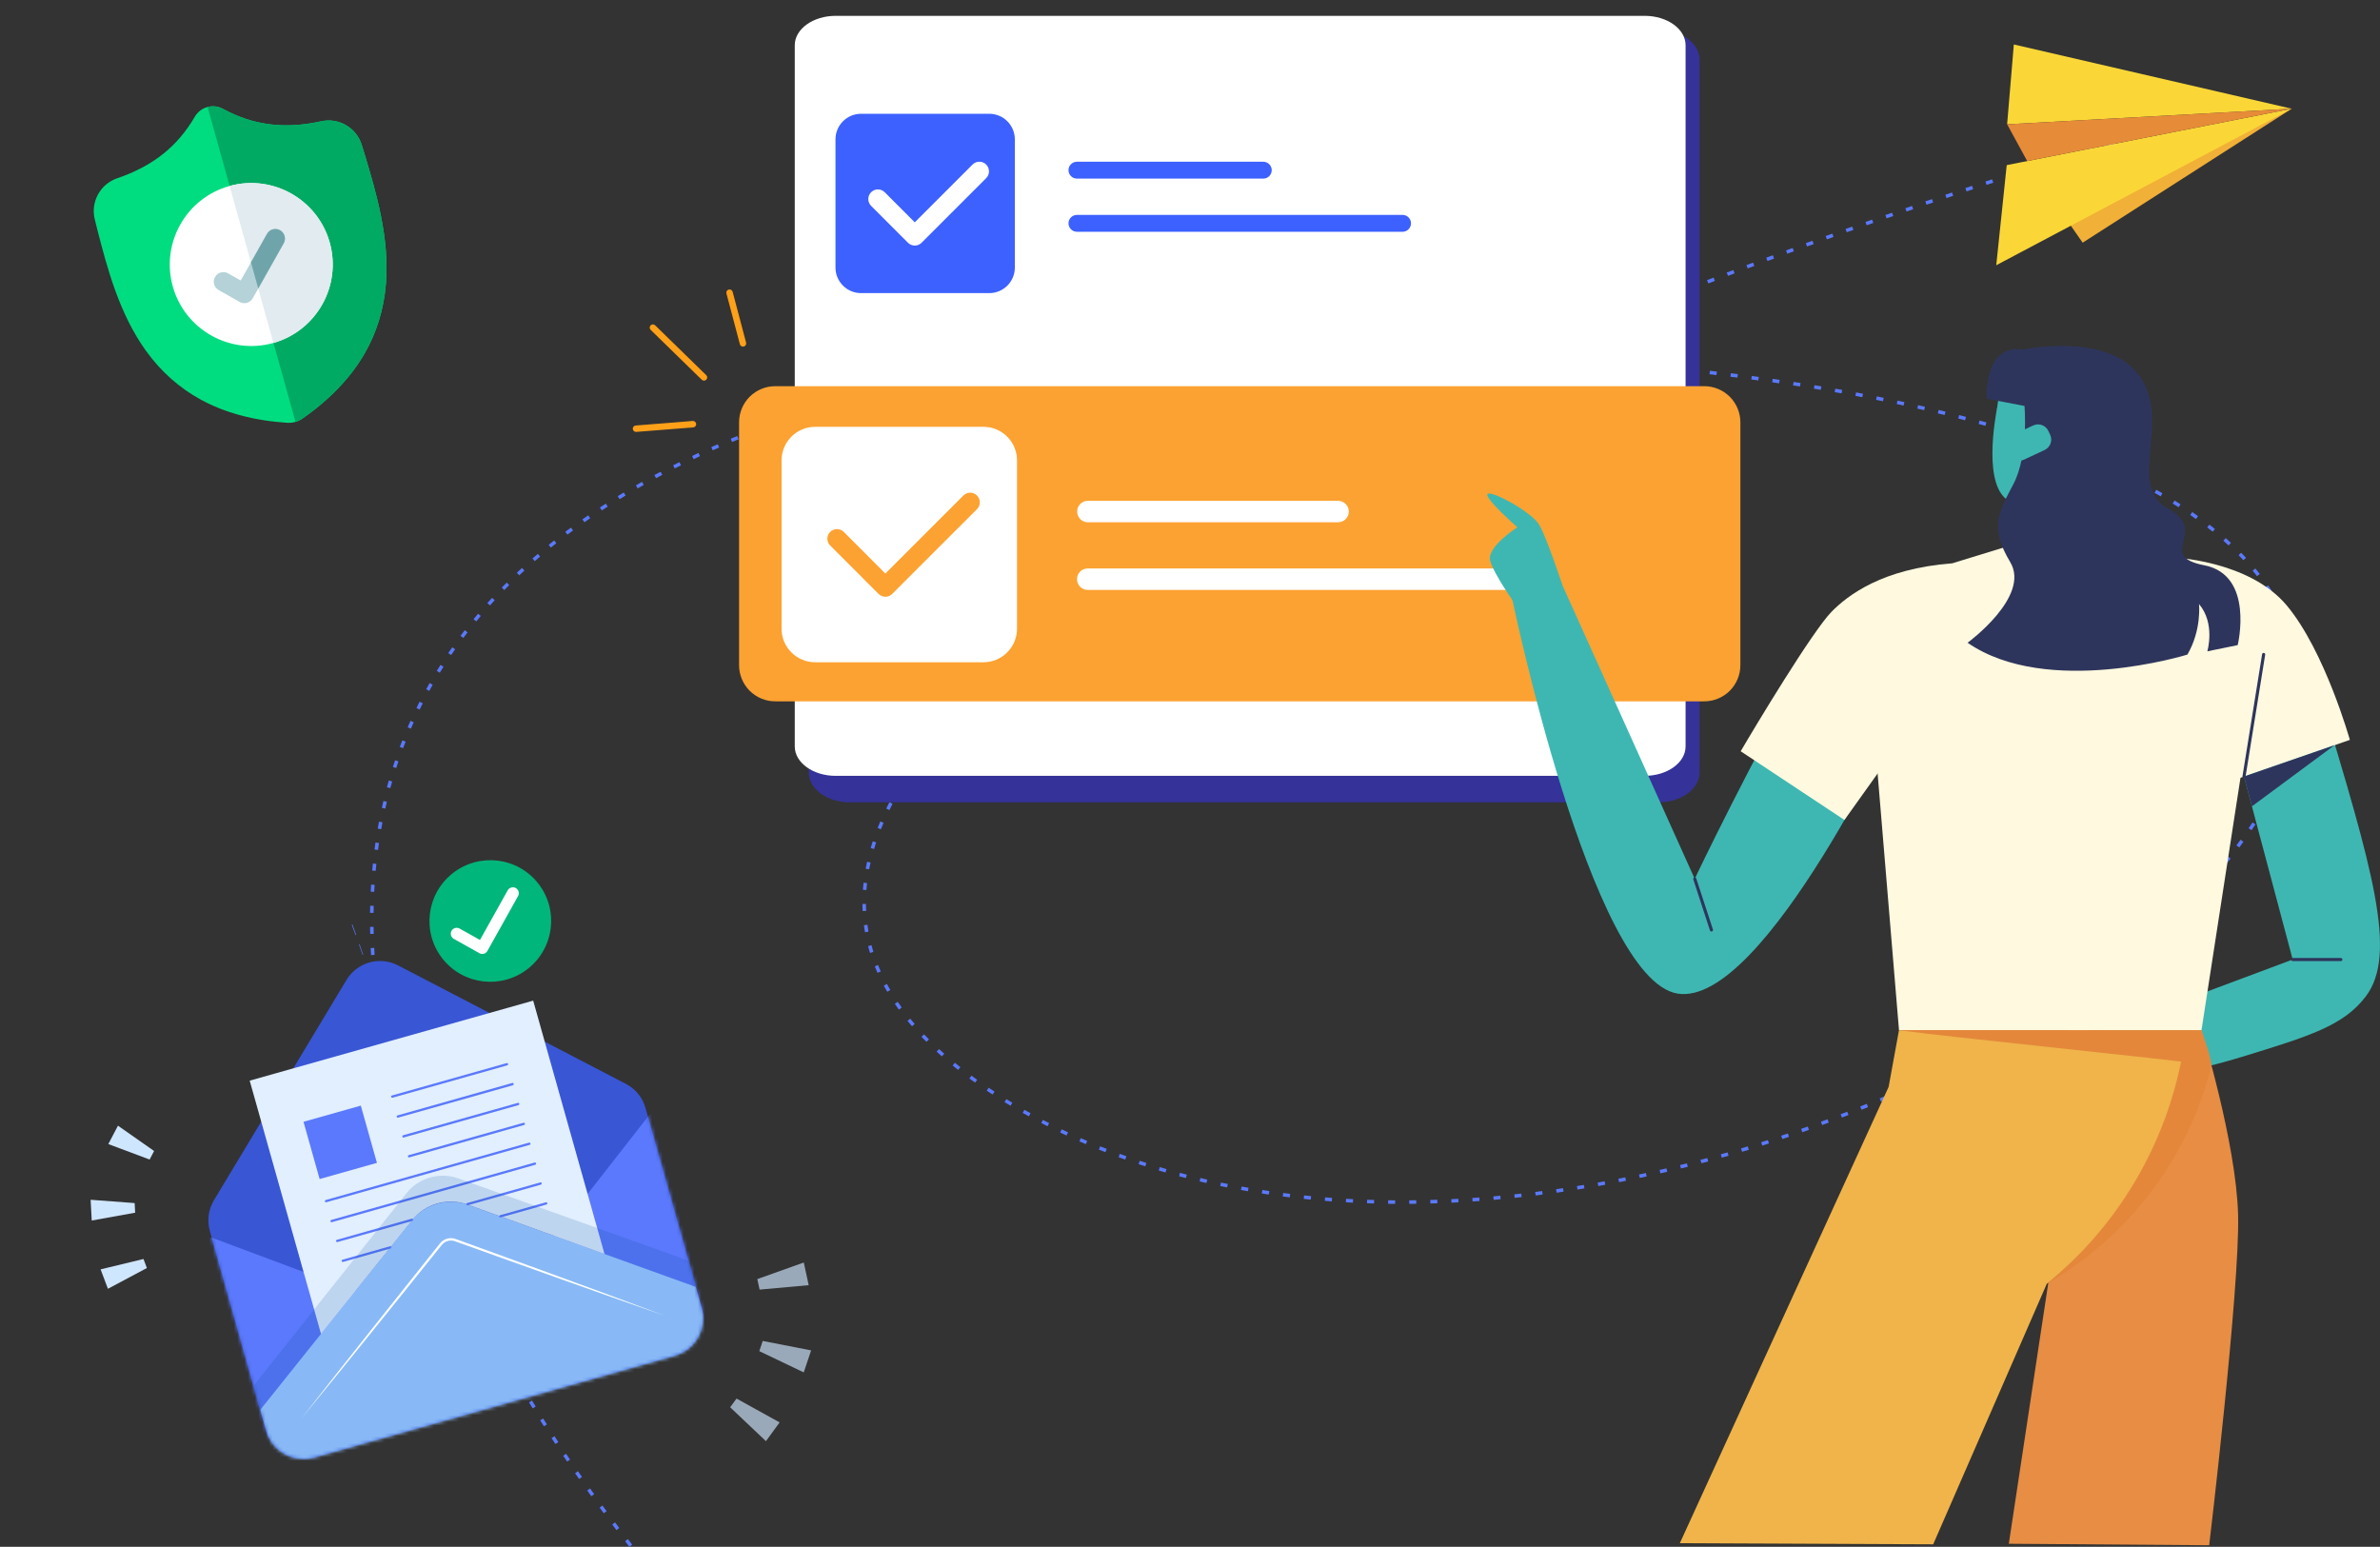 <svg width="677" height="440" viewBox="0 0 677 440" fill="none" xmlns="http://www.w3.org/2000/svg">
<rect x="0" y="0" width="677" height="440" fill="#333333" stroke="none"/>
<g clip-path="url(#clip0_1857_9927)">
<path d="M187 449C106.167 352.5 14.9 147.8 296.5 101C990.5 75 498 449 283.5 311.5C163.348 234.479 345 114.5 624 34" stroke="#5B79FC" stroke-dasharray="2 4"/>
<path fill-rule="evenodd" clip-rule="evenodd" d="M483.456 16.994C483.456 12.304 478.251 8.494 471.841 8.494H241.677C235.267 8.494 230.06 12.304 230.06 16.994C230.06 52 230.06 184.719 230.06 219.723C230.06 224.414 235.267 228.222 241.677 228.222H471.841C478.251 228.222 483.456 224.414 483.456 219.723C483.456 184.719 483.456 52 483.456 16.994Z" fill="#353299"/>
<path fill-rule="evenodd" clip-rule="evenodd" d="M479.47 12.87C479.47 8.255 474.26 4.507 467.85 4.507H237.69C231.281 4.507 226.073 8.255 226.073 12.87C226.073 47.311 226.073 177.886 226.073 212.326C226.073 216.941 231.281 220.691 237.69 220.691H467.85C474.26 220.691 479.47 216.941 479.47 212.326C479.47 177.886 479.47 47.311 479.47 12.87Z" fill="white"/>
<path fill-rule="evenodd" clip-rule="evenodd" d="M495.058 120.133C495.058 117.407 493.969 114.794 492.05 112.858C490.114 110.94 487.501 109.85 484.776 109.85C440.321 109.85 264.972 109.85 220.514 109.85C217.789 109.85 215.176 110.94 213.24 112.858C211.323 114.794 210.232 117.407 210.232 120.133C210.232 137.389 210.232 171.958 210.232 189.217C210.232 191.941 211.323 194.555 213.24 196.491C215.176 198.409 217.789 199.499 220.514 199.499C264.972 199.499 440.321 199.499 484.776 199.499C487.501 199.499 490.114 198.409 492.05 196.491C493.969 194.555 495.058 191.941 495.058 189.217C495.058 171.958 495.058 137.389 495.058 120.133Z" fill="#FCA232"/>
<path fill-rule="evenodd" clip-rule="evenodd" d="M289.294 130.956C289.294 128.416 288.283 125.994 286.496 124.207C284.709 122.42 282.286 121.409 279.77 121.409C267.024 121.409 244.589 121.409 231.867 121.409C229.328 121.409 226.905 122.42 225.118 124.207C223.331 125.994 222.319 128.416 222.319 130.956C222.319 143.679 222.319 166.113 222.319 178.86C222.319 181.376 223.331 183.799 225.118 185.584C226.905 187.37 229.328 188.384 231.867 188.384C244.589 188.384 267.024 188.384 279.77 188.384C282.286 188.384 284.709 187.37 286.496 185.584C288.283 183.799 289.294 181.376 289.294 178.86C289.294 166.113 289.294 143.679 289.294 130.956Z" fill="white"/>
<path fill-rule="evenodd" clip-rule="evenodd" d="M288.675 39.635C288.675 37.7 287.905 35.855 286.543 34.494C285.182 33.133 283.336 32.362 281.42 32.362C271.711 32.362 254.622 32.362 244.93 32.362C242.996 32.362 241.151 33.133 239.789 34.494C238.428 35.855 237.657 37.7 237.657 39.635C237.657 49.326 237.657 66.415 237.657 76.124C237.657 78.041 238.428 79.886 239.789 81.248C241.151 82.609 242.996 83.379 244.93 83.379C254.622 83.379 271.711 83.379 281.42 83.379C283.336 83.379 285.182 82.609 286.543 81.248C287.905 79.886 288.675 78.041 288.675 76.124C288.675 66.415 288.675 49.326 288.675 39.635Z" fill="#3D61FF"/>
<path fill-rule="evenodd" clip-rule="evenodd" d="M236.154 155.176L249.914 168.95C250.993 170.013 252.722 170.013 253.786 168.95L277.907 144.83C278.986 143.765 278.986 142.021 277.907 140.957C276.843 139.879 275.099 139.879 274.035 140.957L251.85 163.142L240.026 151.303C238.947 150.239 237.218 150.239 236.154 151.303C235.075 152.368 235.075 154.111 236.154 155.176Z" fill="#FCA232"/>
<path fill-rule="evenodd" clip-rule="evenodd" d="M247.792 58.557L258.274 69.05C259.344 70.119 261.077 70.119 262.147 69.05L280.521 50.676C281.591 49.606 281.591 47.873 280.521 46.803C279.451 45.734 277.717 45.734 276.648 46.803L260.21 63.241L251.665 54.684C250.596 53.614 248.862 53.614 247.792 54.684C246.723 55.754 246.723 57.487 247.792 58.557Z" fill="white"/>
<path fill-rule="evenodd" clip-rule="evenodd" d="M361.75 48.408C361.75 47.078 360.676 46.008 359.339 46.008C349.937 46.008 315.727 46.008 306.326 46.008C305.01 46.008 303.937 47.078 303.937 48.408C303.937 49.723 305.01 50.807 306.326 50.807C315.727 50.807 349.937 50.807 359.339 50.807C360.676 50.807 361.75 49.723 361.75 48.408Z" fill="#3D61FF"/>
<path fill-rule="evenodd" clip-rule="evenodd" d="M383.676 145.511C383.676 143.819 382.3 142.457 380.601 142.457H309.45C307.751 142.457 306.403 143.819 306.403 145.511C306.403 147.186 307.751 148.566 309.45 148.566H380.601C382.3 148.566 383.676 147.186 383.676 145.511Z" fill="white"/>
<path fill-rule="evenodd" clip-rule="evenodd" d="M401.366 63.529C401.366 62.2 400.295 61.13 398.966 61.13C385.523 61.13 319.783 61.13 306.34 61.13C305.01 61.13 303.939 62.2 303.939 63.529C303.939 64.845 305.01 65.929 306.34 65.929C319.783 65.929 385.523 65.929 398.966 65.929C400.295 65.929 401.366 64.845 401.366 63.529Z" fill="#3D61FF"/>
<path fill-rule="evenodd" clip-rule="evenodd" d="M436.587 164.753C436.587 163.943 436.241 163.152 435.698 162.581C435.105 162.011 434.315 161.698 433.526 161.698H309.426C308.587 161.698 307.797 162.011 307.254 162.581C306.662 163.152 306.365 163.943 306.365 164.753C306.365 165.562 306.662 166.335 307.254 166.907C307.797 167.474 308.587 167.807 309.426 167.807H433.526C434.315 167.807 435.105 167.474 435.698 166.907C436.241 166.335 436.587 165.562 436.587 164.753Z" fill="white"/>
<path fill-rule="evenodd" clip-rule="evenodd" d="M185.09 93.836L199.617 108.013C199.99 108.365 200.553 108.366 200.909 107.991C201.261 107.636 201.264 107.047 200.888 106.715L186.361 92.538C185.988 92.186 185.425 92.185 185.072 92.54C184.717 92.915 184.717 93.483 185.09 93.836Z" fill="#FFA019"/>
<path fill-rule="evenodd" clip-rule="evenodd" d="M206.638 83.47L210.464 97.929C210.586 98.411 211.109 98.712 211.588 98.567C212.07 98.445 212.351 97.949 212.229 97.467L208.403 83.007C208.258 82.529 207.757 82.224 207.279 82.37C206.797 82.492 206.493 82.992 206.638 83.47Z" fill="#FFA019"/>
<path fill-rule="evenodd" clip-rule="evenodd" d="M180.994 122.851L197.187 121.578C197.682 121.531 198.059 121.082 198.036 120.588C197.988 120.093 197.541 119.715 197.046 119.739L180.853 121.035C180.334 121.059 179.957 121.507 180.004 122.002C180.051 122.52 180.476 122.898 180.994 122.851Z" fill="#FFA019"/>
<path d="M498.987 216.243L521.071 239.344L524.662 233.242L498.987 216.243Z" fill="#2E355C"/>
<path d="M533.737 218.77L547.793 197.794C547.927 197.591 548.203 197.536 548.405 197.673C548.608 197.808 548.662 198.082 548.525 198.285L534.469 219.261C534.151 219.738 533.407 219.258 533.737 218.77Z" fill="#2E355C"/>
<path d="M587.731 330.049V304.949H554.686V330.049H587.731Z" fill="#D7E0E2"/>
<path d="M591.293 296.353L609.041 278.605L585.675 255.239L567.926 272.987L591.293 296.353Z" fill="#D7E0E2"/>
<path d="M622.66 162.048C626.695 161.663 632.532 161.728 638.464 164.423C651.059 170.146 655.795 183.963 660.138 198.375C674.793 247.013 682.122 271.33 672.957 283.432C666.655 291.753 656.981 294.721 637.63 300.656C617.68 306.774 600.431 308.073 589.119 308.214C585.897 305.52 582.675 302.824 579.452 300.129C603.689 291.067 627.927 282.004 652.165 272.942C642.33 235.978 632.495 199.014 622.66 162.05V162.048Z" fill="#3EB7B2"/>
<path d="M580.652 124.985L575.213 161.638L594.078 164.438L599.516 127.785L580.652 124.985Z" fill="#F7CFBD"/>
<path d="M592.832 138.057C592.832 138.057 589.755 149.2 577.019 149.36L578.904 136.651L592.832 138.057Z" fill="#2E355C"/>
<path d="M586.452 134.749C596.605 134.749 604.836 126.915 604.836 117.251C604.836 107.586 596.605 99.752 586.452 99.752C576.298 99.752 568.067 107.586 568.067 117.251C568.067 126.915 576.298 134.749 586.452 134.749Z" fill="#3EB7B2"/>
<path d="M568.185 115.471C567.494 119.042 563.901 138.594 571.641 142.594C572.043 142.802 572.516 142.989 573.375 143.172C581.887 144.993 592.119 138.766 597.003 135.386L568.184 115.471H568.185Z" fill="#3EB7B2"/>
<path d="M585.718 150.904C571.643 155.224 557.569 159.544 543.495 163.863C535.48 166.324 530.26 174.036 530.956 182.392C534.029 219.274 537.102 256.155 540.176 293.037H626.223C632.053 255.306 637.882 217.575 643.712 179.843C644.978 171.646 639.744 163.848 631.678 161.916L585.718 150.904Z" fill="#FEF9DF"/>
<path d="M626.222 293.037C626.222 293.037 636.088 324.975 636.635 345.529C637.184 366.083 628.414 439.551 628.414 439.551C609.414 439.409 590.413 439.27 571.414 439.128C576.072 408.35 580.731 377.573 585.389 346.794L626.221 293.037H626.222Z" fill="#E78D44"/>
<path d="M540.175 293.037C539.192 298.416 538.208 303.793 537.226 309.172C517.428 352.439 497.63 395.704 477.832 438.971C501.855 439.077 525.879 439.181 549.904 439.287C560.676 414.586 571.446 389.883 582.218 365.181C604.782 346.645 620.214 321.616 626.223 293.037H540.176H540.175Z" fill="#F0B44A"/>
<path d="M629.06 303.043C622.284 330.218 604.949 351.996 582.219 365.181C602.352 348.791 615.97 325.865 620.742 300.346C623.515 301.244 626.287 302.144 629.06 303.043Z" fill="#E4873B"/>
<path d="M617.511 158.523C617.511 158.523 639.65 159.217 650.521 172.28C661.391 185.344 668.424 210.463 668.424 210.463L633.348 222.601L617.511 158.523Z" fill="#FEF9DF"/>
<path d="M575.559 99.436C575.559 99.436 600.128 94.214 608.889 107.355C617.651 120.496 604.846 138.134 616.752 144.702C628.658 151.271 612.821 158.01 627.086 160.817C641.349 163.625 636.521 183.505 636.521 183.505L627.886 185.269C627.886 185.269 630.232 177.328 625.514 171.824C625.514 171.824 626.328 179.125 622.215 186.201C622.215 186.201 582.433 198.533 559.687 182.832C559.687 182.832 577.668 169.69 571.828 159.919C565.987 150.147 568.346 145.992 572.726 137.681C577.106 129.369 575.871 115.472 575.871 115.472L565.089 113.42C565.089 113.42 564.134 97.697 575.562 99.436H575.559Z" fill="#2E355C"/>
<path d="M578.333 121.027L572.435 123.793C570.804 124.557 570.102 126.499 570.867 128.129L571.367 129.196C572.131 130.826 574.073 131.528 575.703 130.764L581.601 127.999C583.232 127.234 583.934 125.293 583.169 123.662L582.669 122.595C581.905 120.965 579.963 120.263 578.333 121.027Z" fill="#3EB7B2"/>
<path d="M548.158 162.432C543.605 163.487 536.552 165.705 529.49 170.817C521.102 176.89 516.801 184.076 514.144 188.629C499.417 213.863 481.984 250.013 482.081 250.013L442.621 162.432L430.015 169.721C430.015 169.721 452.485 278.514 477.148 282.623C501.811 286.734 541.272 201.509 541.272 201.509L548.157 162.432H548.158Z" fill="#3EB7B2"/>
<path d="M444.419 166.425C444.419 166.425 440.017 153.006 437.858 149.306C435.7 145.607 424.065 139.323 423.134 140.53C422.203 141.736 431.623 149.991 431.623 149.991C431.623 149.991 422.888 155.54 423.881 159.445C424.874 163.35 431.348 172.324 431.348 172.324L444.417 166.425H444.419Z" fill="#3EB7B2"/>
<path d="M664.08 211.966L640.571 229.368L638.313 220.882L664.08 211.966Z" fill="#2E355C"/>
<path d="M638.315 221.323C638.042 221.323 637.836 221.079 637.88 220.813L643.467 186.094C643.559 185.513 644.431 185.658 644.338 186.233L638.751 220.952C638.717 221.17 638.529 221.324 638.317 221.324L638.315 221.323Z" fill="#2E355C"/>
<path d="M540.176 293.037C554.088 295.001 615.148 301.08 629.06 303.043C628.645 299.565 627.299 296.495 626.223 293.037H540.176Z" fill="#E4873B"/>
<path d="M665.868 273.384H652.166C651.922 273.384 651.725 273.187 651.725 272.942C651.725 272.698 651.922 272.501 652.166 272.501H665.868C666.112 272.501 666.309 272.698 666.309 272.942C666.309 273.187 666.112 273.384 665.868 273.384Z" fill="#2E355C"/>
<path d="M486.831 264.98C486.646 264.98 486.472 264.862 486.412 264.675L481.663 250.151C481.586 249.919 481.713 249.67 481.945 249.594C482.178 249.52 482.426 249.645 482.501 249.876L487.25 264.4C487.343 264.684 487.133 264.978 486.831 264.978V264.98Z" fill="#2E355C"/>
<path d="M555.316 160.235C535.417 161.757 525.604 169.324 520.995 174.014C515.55 179.555 499.139 206.851 495.147 213.7C504.985 220.214 514.823 226.727 524.661 233.241L543.465 206.898L555.316 160.233V160.235Z" fill="#FEF9DF"/>
<path d="M110.086 294.452L109.319 291.561C109.318 291.554 109.319 291.548 109.321 291.542C109.324 291.537 109.329 291.532 109.335 291.53C109.342 291.529 109.348 291.53 109.354 291.533C109.36 291.536 109.364 291.541 109.367 291.547L110.119 294.444C110.12 294.446 110.12 294.448 110.119 294.451C110.119 294.453 110.118 294.455 110.117 294.456C110.116 294.458 110.115 294.46 110.113 294.461C110.111 294.462 110.109 294.463 110.107 294.463C110.103 294.464 110.099 294.463 110.095 294.461C110.091 294.459 110.088 294.456 110.086 294.452Z" fill="#5A79FF"/>
<path d="M108.521 288.677L107.691 285.802C107.689 285.796 107.689 285.791 107.689 285.786C107.69 285.781 107.692 285.775 107.694 285.771C107.697 285.766 107.7 285.762 107.704 285.759C107.709 285.756 107.713 285.753 107.719 285.752C107.728 285.749 107.739 285.75 107.748 285.755C107.757 285.76 107.764 285.768 107.767 285.778L108.577 288.658C108.58 288.667 108.578 288.675 108.574 288.683C108.57 288.69 108.563 288.696 108.554 288.698C108.547 288.699 108.54 288.697 108.533 288.694C108.527 288.69 108.523 288.684 108.521 288.677Z" fill="#5A79FF"/>
<path d="M106.833 282.934L105.948 280.077C105.946 280.07 105.945 280.062 105.946 280.055C105.946 280.048 105.948 280.041 105.952 280.034C105.955 280.028 105.96 280.022 105.966 280.017C105.971 280.013 105.978 280.009 105.985 280.007C105.999 280.003 106.015 280.004 106.028 280.01C106.041 280.017 106.051 280.029 106.056 280.043L106.925 282.907C106.927 282.913 106.927 282.919 106.927 282.926C106.926 282.932 106.925 282.938 106.922 282.944C106.919 282.95 106.914 282.954 106.909 282.958C106.904 282.962 106.898 282.965 106.892 282.967C106.88 282.97 106.867 282.968 106.856 282.962C106.845 282.956 106.837 282.946 106.833 282.934Z" fill="#5A79FF"/>
<path d="M105.036 277.229L104.098 274.387C104.095 274.378 104.093 274.368 104.093 274.359C104.094 274.349 104.096 274.339 104.1 274.331C104.104 274.322 104.11 274.314 104.117 274.307C104.125 274.301 104.133 274.296 104.142 274.293C104.151 274.29 104.161 274.288 104.171 274.289C104.181 274.29 104.19 274.293 104.199 274.297C104.207 274.302 104.215 274.308 104.221 274.315C104.227 274.323 104.232 274.332 104.234 274.341L105.158 277.188C105.161 277.196 105.162 277.204 105.161 277.213C105.161 277.221 105.158 277.229 105.155 277.237C105.151 277.244 105.146 277.251 105.139 277.257C105.133 277.262 105.125 277.266 105.117 277.269C105.101 277.274 105.084 277.273 105.069 277.265C105.054 277.258 105.042 277.244 105.036 277.229Z" fill="#5A79FF"/>
<path d="M103.133 271.556L102.141 268.733C102.133 268.711 102.135 268.687 102.145 268.666C102.154 268.645 102.172 268.629 102.194 268.621C102.216 268.613 102.241 268.614 102.262 268.624C102.283 268.634 102.299 268.652 102.307 268.674L103.284 271.504C103.287 271.514 103.288 271.524 103.288 271.535C103.287 271.545 103.284 271.555 103.28 271.565C103.275 271.574 103.269 271.582 103.261 271.589C103.253 271.596 103.244 271.602 103.234 271.605C103.224 271.608 103.214 271.61 103.203 271.609C103.193 271.608 103.183 271.606 103.173 271.601C103.164 271.597 103.156 271.59 103.149 271.582C103.142 271.574 103.136 271.565 103.133 271.556Z" fill="#5A79FF"/>
<path d="M101.123 265.921L100.079 263.117C100.069 263.091 100.07 263.063 100.081 263.038C100.092 263.013 100.112 262.993 100.138 262.983C100.164 262.973 100.192 262.974 100.217 262.985C100.242 262.996 100.262 263.017 100.271 263.042L101.294 265.858C101.299 265.869 101.301 265.882 101.3 265.894C101.3 265.907 101.297 265.919 101.292 265.93C101.287 265.941 101.279 265.952 101.27 265.96C101.261 265.969 101.25 265.975 101.238 265.979C101.215 265.985 101.191 265.983 101.169 265.972C101.148 265.961 101.131 265.943 101.123 265.921Z" fill="#5A79FF"/>
<path d="M98.564 278.742L60.859 341.401C60.079 342.698 59.572 344.141 59.37 345.641C59.168 347.141 59.275 348.666 59.684 350.122L75.687 406.948C76.486 409.778 78.378 412.174 80.945 413.609C83.513 415.045 86.547 415.403 89.382 414.604L191.93 385.66C194.762 384.858 197.161 382.966 198.601 380.4C200.04 377.833 200.403 374.802 199.608 371.972L183.606 315.146C183.195 313.69 182.491 312.334 181.537 311.16C180.582 309.987 179.398 309.021 178.056 308.322L113.21 274.606C110.702 273.305 107.792 273.008 105.071 273.777C102.35 274.545 100.023 276.321 98.564 278.742Z" fill="#3956D5"/>
<mask id="mask0_1857_9927" style="mask-type:luminance" maskUnits="userSpaceOnUse" x="59" y="273" width="142" height="143">
<path d="M98.566 278.742L60.86 341.4C60.08 342.698 59.573 344.141 59.371 345.641C59.169 347.141 59.276 348.665 59.685 350.122L75.688 406.948C76.487 409.778 78.379 412.173 80.946 413.609C83.514 415.044 86.548 415.402 89.383 414.604L191.931 385.66C194.763 384.858 197.162 382.966 198.602 380.399C200.041 377.833 200.404 374.802 199.609 371.971L183.607 315.145C183.196 313.69 182.492 312.333 181.538 311.16C180.583 309.986 179.399 309.02 178.057 308.322L113.21 274.606C110.703 273.305 107.793 273.008 105.072 273.776C102.351 274.545 100.024 276.32 98.566 278.742Z" fill="white"/>
</mask>
<g mask="url(#mask0_1857_9927)">
<path d="M60.219 352.046L104.932 368.759L117.484 413.335L72.703 425.974L52.5 354.225L60.219 352.046Z" fill="#5B79FC"/>
<path d="M184.931 316.846L155.525 354.481L168.077 399.054L212.858 386.415L192.653 314.668L184.931 316.846Z" fill="#5B79FC"/>
<path d="M74.017 401.043L117.066 347.235C118.939 344.895 121.497 343.199 124.382 342.385C127.266 341.571 130.333 341.68 133.15 342.697L197.935 366.068L203.577 386.112L80.097 422.637L74.017 401.043Z" fill="#88B9F6"/>
<path d="M85.8 403.419C89.163 399.096 92.554 394.803 95.931 390.493L106.117 377.613C109.496 373.32 112.929 369.046 116.337 364.761L121.456 358.341L124.014 355.13L124.654 354.328L124.973 353.928C125.079 353.794 125.184 353.658 125.31 353.516C125.811 352.957 126.462 352.551 127.184 352.347C127.907 352.143 128.673 352.149 129.392 352.364C129.576 352.42 129.738 352.481 129.895 352.538L130.378 352.713L131.341 353.063L135.2 354.463L142.912 357.261C148.054 359.134 153.203 360.981 158.334 362.877L173.741 368.534C178.867 370.443 184.002 372.332 189.124 374.26C183.953 372.474 178.792 370.649 173.629 368.845L158.159 363.364C153 361.545 147.855 359.679 142.704 357.839L134.979 355.067L131.12 353.686L130.154 353.34L129.672 353.167C129.509 353.109 129.358 353.044 129.204 353.006C128.604 352.832 127.967 352.829 127.365 352.999C126.764 353.169 126.221 353.504 125.801 353.966C125.702 354.077 125.597 354.212 125.489 354.347L125.166 354.746L124.524 355.547L121.952 358.748L116.821 365.153C113.389 369.416 109.976 373.696 106.524 377.945L96.191 390.709C92.724 394.939 89.279 399.192 85.8 403.419Z" fill="white"/>
</g>
<path d="M91.313 379.425L117.196 347.084C119.035 344.787 121.547 343.123 124.379 342.325C127.212 341.526 130.222 341.633 132.988 342.632L171.954 356.701L151.666 284.635L71.027 307.395L91.311 379.426L91.313 379.425Z" fill="#E1EFFF"/>
<path d="M102.635 314.496L86.334 319.096L90.918 335.38L107.22 330.78L102.635 314.496Z" fill="#5B79FC"/>
<path d="M144.326 303.014C144.307 303.027 144.286 303.038 144.265 303.047L111.664 312.248C111.622 312.26 111.579 312.263 111.536 312.258C111.494 312.253 111.453 312.24 111.415 312.219C111.378 312.198 111.345 312.17 111.318 312.137C111.291 312.103 111.272 312.064 111.26 312.023C111.248 311.982 111.245 311.939 111.25 311.896C111.255 311.853 111.268 311.812 111.289 311.775C111.31 311.737 111.338 311.704 111.372 311.678C111.406 311.651 111.444 311.631 111.486 311.62L144.087 302.418C144.167 302.386 144.258 302.386 144.338 302.42C144.418 302.454 144.482 302.518 144.515 302.599C144.547 302.68 144.547 302.77 144.512 302.851C144.478 302.931 144.414 302.994 144.333 303.027L144.326 303.014Z" fill="#5B79FC"/>
<path d="M145.922 308.676C145.902 308.691 145.881 308.702 145.859 308.711L113.258 317.912C113.216 317.923 113.173 317.927 113.13 317.922C113.088 317.917 113.047 317.903 113.009 317.882C112.972 317.861 112.939 317.833 112.912 317.799C112.886 317.765 112.866 317.727 112.855 317.685C112.843 317.644 112.84 317.601 112.845 317.558C112.85 317.516 112.864 317.474 112.885 317.437C112.906 317.4 112.934 317.367 112.968 317.34C113.002 317.314 113.04 317.294 113.082 317.282L145.673 308.069C145.713 308.052 145.756 308.044 145.799 308.044C145.843 308.044 145.885 308.053 145.925 308.07C145.965 308.086 146.001 308.111 146.031 308.141C146.062 308.172 146.086 308.208 146.102 308.248C146.118 308.288 146.126 308.331 146.126 308.374C146.126 308.417 146.117 308.46 146.101 308.499C146.084 308.539 146.06 308.575 146.029 308.606C145.998 308.636 145.962 308.66 145.922 308.676Z" fill="#5B79FC"/>
<path d="M147.51 314.326L147.449 314.36L114.848 323.561C114.807 323.573 114.764 323.576 114.721 323.571C114.678 323.566 114.637 323.553 114.6 323.532C114.562 323.511 114.529 323.483 114.503 323.449C114.476 323.416 114.456 323.377 114.445 323.336C114.433 323.295 114.43 323.251 114.435 323.209C114.44 323.166 114.453 323.125 114.474 323.088C114.495 323.05 114.523 323.017 114.557 322.99C114.59 322.964 114.629 322.944 114.67 322.932L147.271 313.731C147.311 313.715 147.354 313.707 147.397 313.707C147.44 313.707 147.483 313.716 147.523 313.733C147.563 313.75 147.599 313.774 147.629 313.805C147.659 313.836 147.683 313.872 147.699 313.912C147.715 313.952 147.724 313.995 147.723 314.038C147.723 314.081 147.714 314.124 147.697 314.163C147.68 314.203 147.656 314.239 147.625 314.269C147.594 314.3 147.558 314.324 147.518 314.34L147.51 314.326Z" fill="#5B79FC"/>
<path d="M149.105 319.983C149.085 319.996 149.064 320.007 149.042 320.017L116.443 329.217C116.359 329.241 116.27 329.23 116.194 329.188C116.119 329.146 116.063 329.076 116.039 328.992C116.016 328.909 116.026 328.82 116.069 328.744C116.111 328.668 116.182 328.612 116.265 328.589L148.866 319.388C148.906 319.371 148.949 319.363 148.992 319.363C149.035 319.364 149.078 319.373 149.118 319.389C149.157 319.406 149.193 319.431 149.224 319.461C149.254 319.492 149.278 319.528 149.294 319.568C149.31 319.608 149.318 319.651 149.318 319.694C149.318 319.737 149.309 319.78 149.292 319.82C149.275 319.86 149.25 319.896 149.22 319.926C149.189 319.956 149.152 319.98 149.112 319.996L149.105 319.983Z" fill="#5B79FC"/>
<path d="M150.695 325.632C150.675 325.646 150.654 325.657 150.631 325.666L92.806 341.985C92.725 342.002 92.641 341.987 92.57 341.944C92.499 341.901 92.447 341.833 92.425 341.753C92.402 341.673 92.411 341.588 92.45 341.514C92.488 341.441 92.553 341.385 92.632 341.357L150.453 325.037C150.534 325.004 150.625 325.005 150.705 325.038C150.785 325.072 150.849 325.136 150.882 325.217C150.915 325.297 150.914 325.388 150.881 325.468C150.847 325.548 150.783 325.612 150.702 325.645L150.695 325.632Z" fill="#5B79FC"/>
<path d="M152.29 331.296C152.27 331.309 152.249 331.32 152.227 331.33L94.405 347.649C94.364 347.661 94.32 347.665 94.278 347.66C94.235 347.655 94.194 347.641 94.156 347.621C94.119 347.6 94.086 347.572 94.059 347.538C94.033 347.504 94.013 347.466 94.001 347.425C93.99 347.383 93.986 347.34 93.991 347.298C93.996 347.255 94.01 347.214 94.031 347.176C94.052 347.139 94.08 347.106 94.113 347.079C94.147 347.053 94.186 347.033 94.227 347.021L152.051 330.7C152.131 330.668 152.222 330.668 152.302 330.702C152.383 330.736 152.446 330.801 152.479 330.881C152.511 330.962 152.511 331.052 152.477 331.133C152.443 331.213 152.378 331.276 152.297 331.309L152.29 331.296Z" fill="#5B79FC"/>
<path d="M153.883 336.95C153.864 336.964 153.843 336.976 153.82 336.984L133.058 342.846C132.975 342.869 132.885 342.859 132.81 342.817C132.734 342.775 132.678 342.704 132.655 342.621C132.631 342.537 132.641 342.448 132.684 342.372C132.726 342.297 132.797 342.241 132.88 342.217L153.643 336.358C153.724 336.325 153.814 336.325 153.895 336.359C153.975 336.392 154.039 336.456 154.072 336.537C154.105 336.618 154.104 336.708 154.07 336.788C154.037 336.869 153.972 336.932 153.892 336.965L153.883 336.95Z" fill="#5B79FC"/>
<path d="M117.331 347.266L117.27 347.299L95.999 353.301C95.958 353.312 95.915 353.316 95.872 353.311C95.83 353.306 95.788 353.293 95.751 353.272C95.713 353.251 95.681 353.223 95.654 353.189C95.627 353.156 95.608 353.117 95.596 353.076C95.584 353.035 95.581 352.991 95.586 352.949C95.591 352.906 95.604 352.865 95.625 352.828C95.646 352.79 95.674 352.757 95.708 352.73C95.742 352.704 95.78 352.684 95.822 352.672L117.092 346.67C117.173 346.637 117.263 346.638 117.344 346.672C117.424 346.706 117.487 346.77 117.52 346.851C117.553 346.932 117.552 347.022 117.518 347.102C117.484 347.183 117.419 347.246 117.339 347.279L117.331 347.266Z" fill="#5B79FC"/>
<path d="M155.474 342.606C155.454 342.619 155.434 342.63 155.412 342.639L142.398 346.311C142.357 346.323 142.314 346.326 142.271 346.321C142.229 346.316 142.188 346.303 142.15 346.282C142.113 346.261 142.08 346.232 142.054 346.199C142.028 346.165 142.008 346.126 141.997 346.085C141.974 346.002 141.985 345.913 142.027 345.838C142.07 345.762 142.14 345.707 142.224 345.683L155.235 342.011C155.275 341.995 155.317 341.986 155.361 341.987C155.404 341.987 155.446 341.996 155.486 342.013C155.526 342.029 155.562 342.054 155.592 342.085C155.622 342.115 155.646 342.152 155.663 342.192C155.679 342.232 155.687 342.274 155.686 342.318C155.686 342.361 155.677 342.403 155.66 342.443C155.644 342.483 155.619 342.519 155.588 342.549C155.557 342.579 155.521 342.603 155.481 342.62L155.474 342.606Z" fill="#5B79FC"/>
<path d="M111.156 355.106C111.136 355.121 111.115 355.132 111.092 355.141L97.589 358.96C97.505 358.983 97.416 358.973 97.34 358.93C97.264 358.888 97.209 358.817 97.186 358.734C97.162 358.65 97.173 358.561 97.216 358.485C97.258 358.41 97.329 358.354 97.413 358.331L110.914 354.512C110.995 354.479 111.086 354.479 111.166 354.513C111.246 354.547 111.31 354.611 111.343 354.691C111.376 354.772 111.375 354.862 111.342 354.943C111.308 355.023 111.243 355.087 111.163 355.12L111.156 355.106Z" fill="#5B79FC"/>
<g opacity="0.16">
<path d="M74.017 401.043L72.091 394.205L115.653 339.397C117.355 337.252 119.687 335.693 122.319 334.939C124.952 334.185 127.754 334.273 130.332 335.191L195.822 358.586L197.929 366.072L132.999 342.7C130.192 341.689 127.137 341.584 124.265 342.397C121.392 343.211 118.846 344.903 116.983 347.236L74.017 401.043Z" fill="#004699"/>
</g>
<g opacity="0.66">
<path d="M228.639 359.123L230.034 365.572L216.07 366.834L215.422 363.841L228.639 359.123Z" fill="#CFE6FF"/>
<path d="M217.875 409.944L221.766 404.608L209.506 397.827L207.698 400.305L217.875 409.944Z" fill="#CFE6FF"/>
<path d="M230.726 384.127L228.626 390.384L215.986 384.339L216.96 381.436L230.726 384.127Z" fill="#CFE6FF"/>
</g>
<path d="M33.557 320.205L30.812 325.438L42.56 329.832L43.833 327.404L33.557 320.205Z" fill="#CFE6FF"/>
<path d="M30.7 366.599L28.617 361.075L40.818 358.126L41.782 360.691L30.7 366.599Z" fill="#CFE6FF"/>
<path d="M25.781 341.283L26.096 347.18L38.447 344.956L38.3 342.219L25.781 341.283Z" fill="#CFE6FF"/>
<path d="M150.176 275.559C157.687 269.642 158.983 258.767 153.071 251.268C147.159 243.769 136.277 242.487 128.765 248.403C121.254 254.32 119.958 265.195 125.87 272.694C131.783 280.193 142.665 281.475 150.176 275.559Z" fill="#00B67A"/>
<path d="M147.51 253.617C147.627 254.03 147.582 254.489 147.364 254.892L139.477 269.013L138.64 270.51C138.195 271.307 137.187 271.592 136.39 271.147L134.893 270.312L129.084 267.067C128.282 266.612 127.99 265.584 128.435 264.776C128.663 264.379 129.03 264.1 129.452 263.98C129.864 263.863 130.323 263.908 130.726 264.127L136.535 267.371L144.422 253.25C144.877 252.448 145.906 252.156 146.714 252.601C147.112 252.829 147.391 253.196 147.51 253.617Z" fill="white"/>
<path d="M651.871 30.923L592.419 69.032L580.41 51.802L651.871 30.923Z" fill="#F1B037"/>
<path d="M651.871 30.923L572.845 12.648L570.934 35.352L651.871 30.923Z" fill="#FAD737"/>
<path d="M651.87 30.923L570.82 46.97L567.842 75.448L651.87 30.923Z" fill="#FAD737"/>
<path d="M651.871 30.923L570.934 35.352L576.643 45.817L651.871 30.923Z" fill="#E68B37"/>
<g clip-path="url(#clip1_1857_9927)">
<path d="M109.777 80.749C109.192 87.946 107.136 94.636 103.663 100.632C99.71 107.458 93.771 113.662 86.01 119.073C85.756 119.25 85.484 119.413 85.204 119.555C84.835 119.741 84.449 119.894 84.056 120.01L83.979 120.031C83.559 120.149 83.124 120.224 82.683 120.259C82.37 120.282 82.057 120.283 81.749 120.265C72.299 119.666 63.996 117.441 57.074 113.654C50.995 110.325 45.771 105.672 41.544 99.818C33.859 89.176 30.458 76.037 27.725 65.479L27.684 65.317C27.482 64.438 27.253 63.52 26.987 62.51C25.681 57.551 28.466 52.368 33.329 50.713C43.467 47.262 50.496 41.678 55.45 33.142L55.494 33.071C56.335 31.719 57.617 30.813 59.04 30.438C60.412 30.074 61.915 30.201 63.284 30.895L63.357 30.934C72.019 35.667 80.924 36.801 91.383 34.5C96.399 33.396 101.467 36.385 102.92 41.303C103.217 42.312 103.497 43.214 103.778 44.065L103.799 44.133C106.937 54.599 110.842 67.625 109.777 80.749Z" fill="#00DD80"/>
<path d="M109.777 80.749C109.192 87.946 107.135 94.636 103.663 100.632C99.71 107.458 93.771 113.662 86.01 119.073C85.755 119.25 85.483 119.413 85.204 119.555C84.835 119.741 84.449 119.894 84.056 120.01L59.04 30.438C60.412 30.074 61.915 30.201 63.284 30.896L63.357 30.934C72.019 35.667 80.924 36.801 91.383 34.5C96.399 33.396 101.467 36.385 102.919 41.303C103.217 42.312 103.497 43.214 103.778 44.065L103.799 44.133C106.937 54.599 110.842 67.625 109.777 80.749Z" fill="#00AA63"/>
<path d="M93.793 69.011C97.223 81.293 90.043 94.076 77.783 97.547L77.704 97.57C65.396 101.007 52.583 93.789 49.146 81.48C45.708 69.172 52.927 56.359 65.235 52.922L65.314 52.9C77.598 49.516 90.363 56.729 93.793 69.011Z" fill="white"/>
<path d="M93.793 69.011C97.223 81.293 90.043 94.076 77.783 97.547L65.314 52.9C77.598 49.516 90.363 56.729 93.793 69.011Z" fill="#E1EBF0"/>
<path d="M80.704 69.201L73.458 82.064L71.892 84.843C71.523 85.5 70.921 85.944 70.249 86.132C69.576 86.32 68.832 86.251 68.174 85.882L62.198 82.513C60.885 81.773 60.421 80.111 61.16 78.797C61.899 77.484 63.563 77.019 64.877 77.759L68.477 79.787L75.95 66.522C76.689 65.209 78.354 64.744 79.666 65.485C80.979 66.224 81.444 67.889 80.704 69.201Z" fill="#B4D2D7"/>
<path d="M80.704 69.201L73.459 82.064L71.382 74.63L75.95 66.522C76.69 65.209 78.355 64.744 79.666 65.485C80.98 66.224 81.445 67.889 80.704 69.201Z" fill="#6FA5AA"/>
</g>
</g>
<defs>
<clipPath id="clip0_1857_9927">
<rect width="676.923" height="440" fill="white"/>
</clipPath>
<clipPath id="clip1_1857_9927">
<rect width="93" height="93" fill="white" transform="translate(14 43.016) rotate(-15.604)"/>
</clipPath>
</defs>
</svg>
